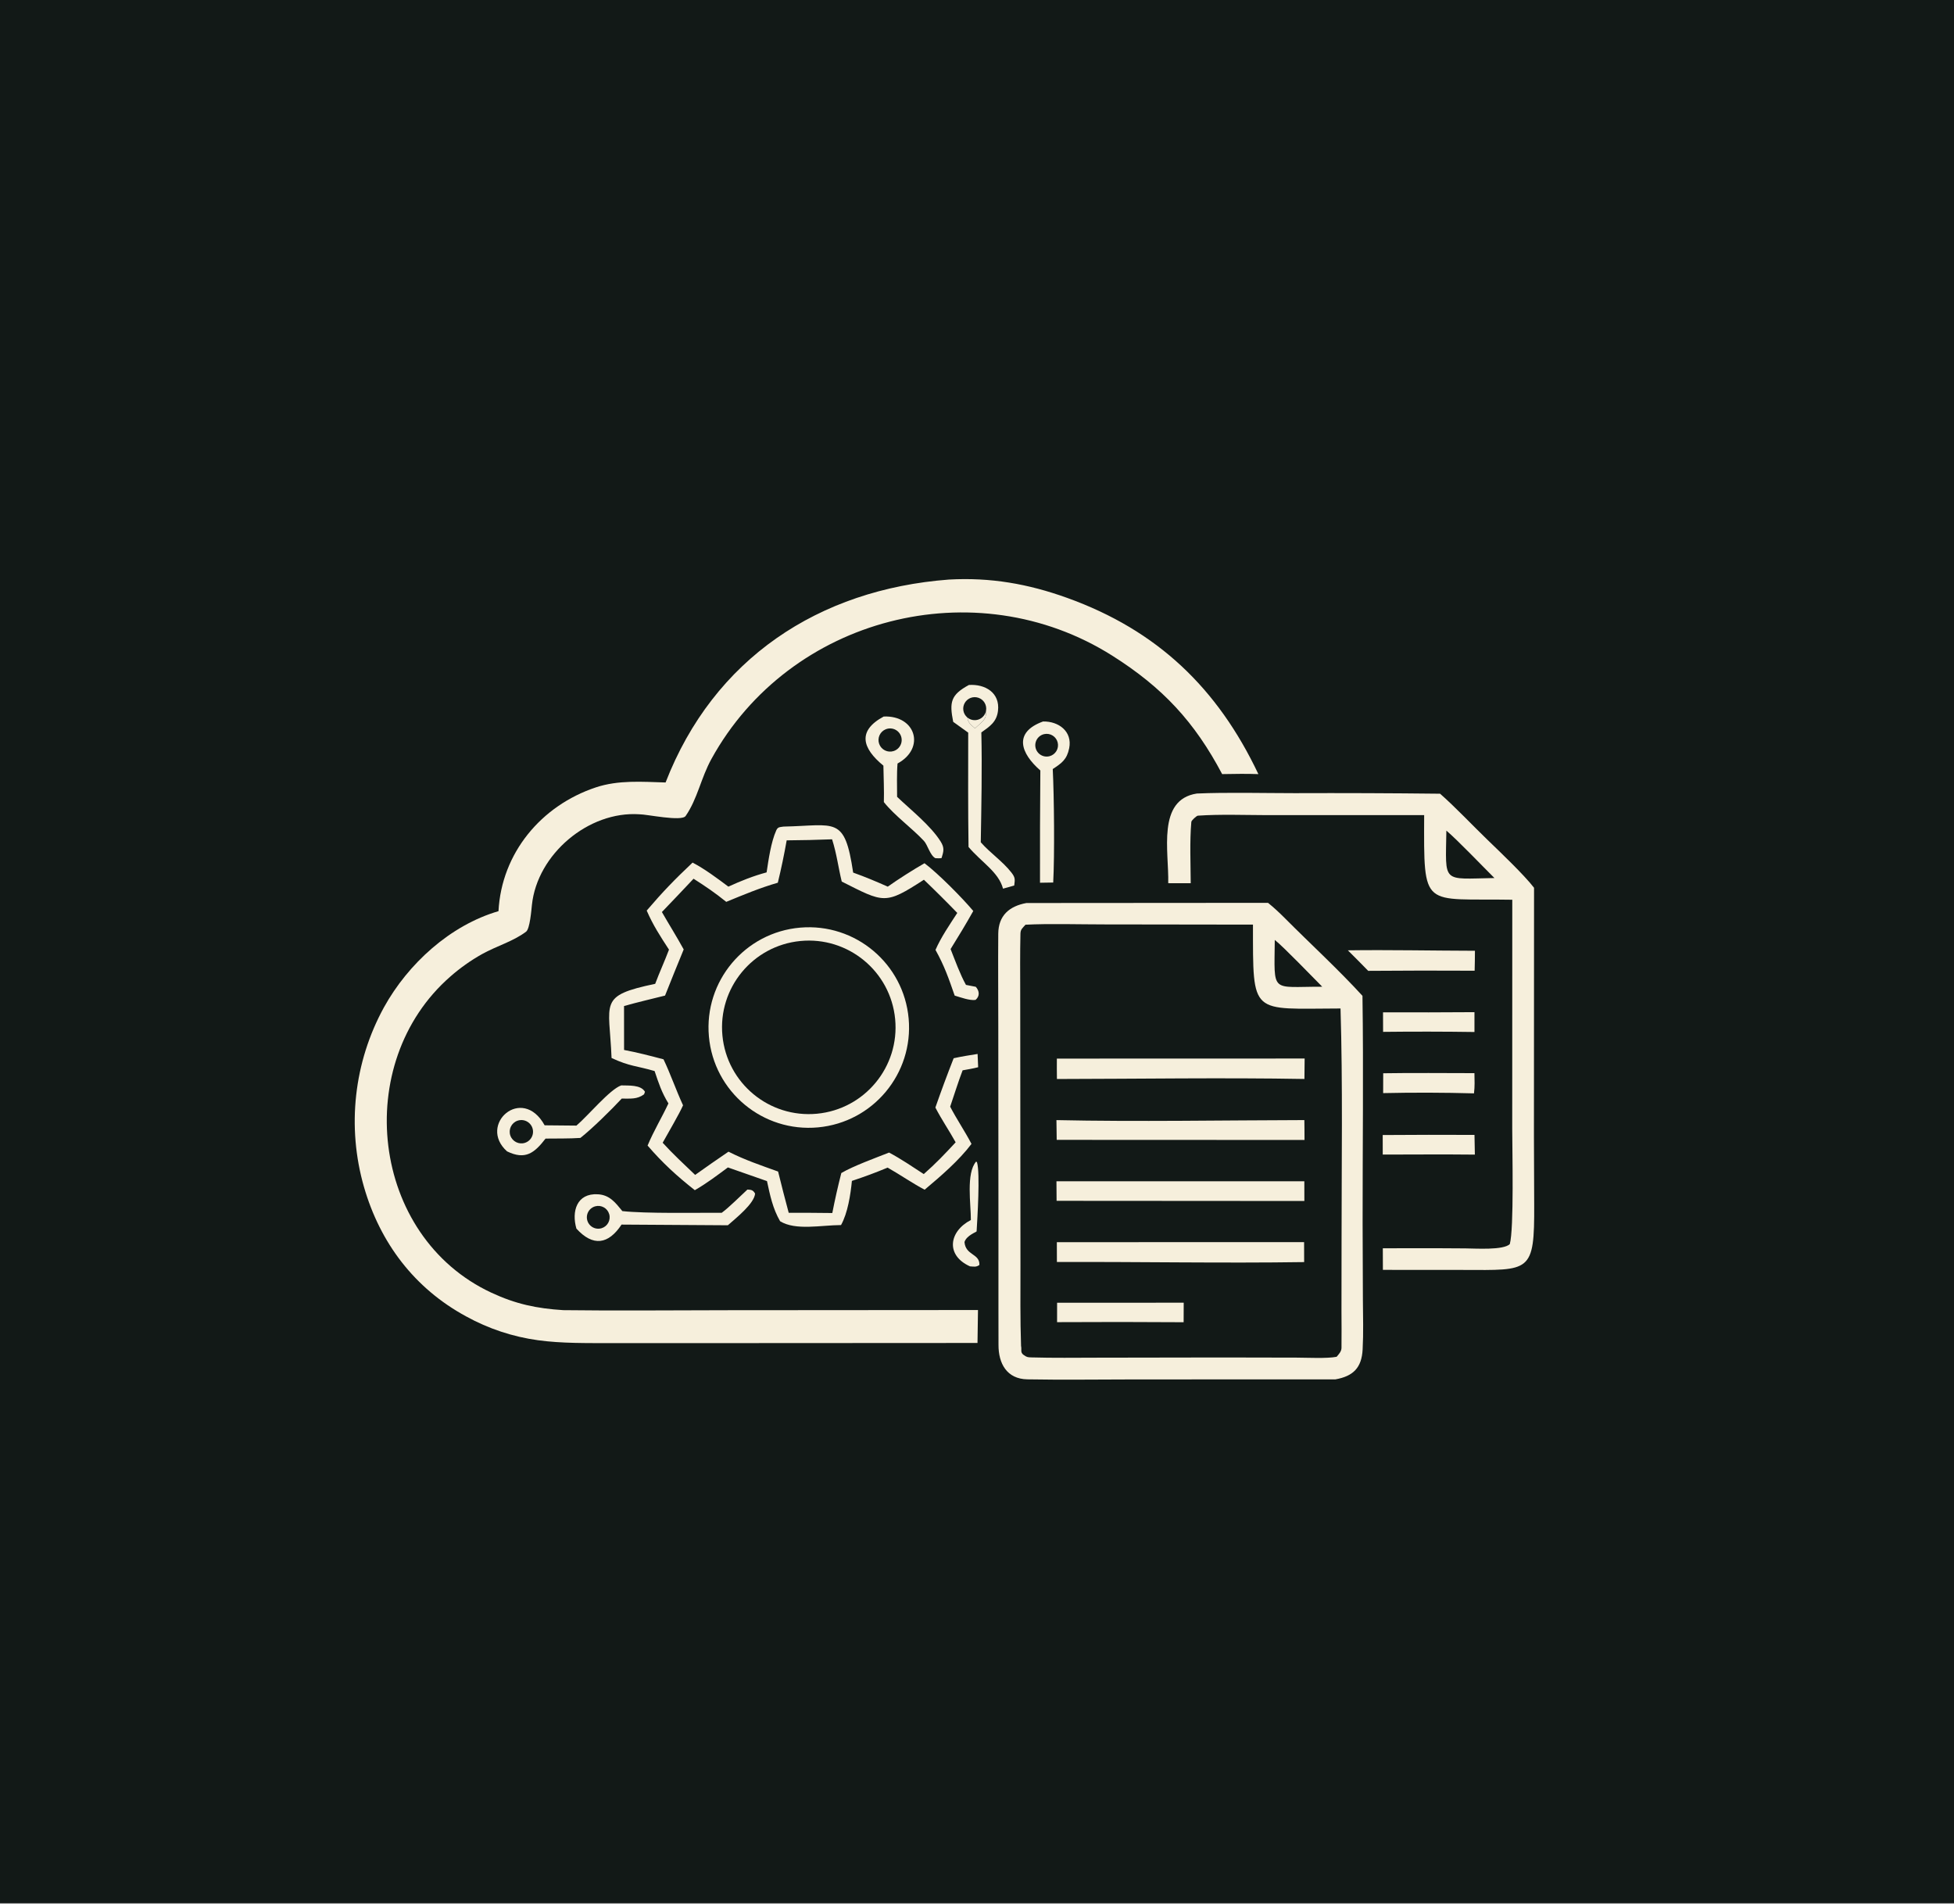 <?xml version="1.0" encoding="utf-8" ?><svg xmlns="http://www.w3.org/2000/svg" xmlns:xlink="http://www.w3.org/1999/xlink" width="1048" height="1021" viewBox="0 0 1048 1021"><rect x="0" y="0" width="1048" height="1021" fill="#808080" stroke="none"/><clipPath id="cl_1e"><rect x="-0.001" y="-0" width="1048.091" height="1020.682"/></clipPath><g clip-path="url(#cl_1e)"><path fill="#121917" transform="matrix(1.305 0 0 1.305 -159.238 -163.153)" d="M0 0L1024 0L1024 1024L0 1024L0 0Z"/><path fill="#F6EFDC" transform="matrix(1.305 0 0 1.305 -159.238 -163.153)" d="M543.861 496.144L643.164 496.073C645.642 498.068 647.936 500.222 650.179 502.475C660.704 513.052 671.911 523.294 681.977 534.29C682.432 565.046 682.008 596.932 682.037 627.751L682.15 659.166C682.205 666 682.408 672.818 682.043 679.646C681.638 687.22 678.106 690.633 670.847 691.92L588.546 691.937C573.783 691.939 558.99 692.179 544.249 691.906C535.804 691.75 532.361 685.391 532.392 677.753C532.413 672.692 532.352 667.562 532.368 662.493L532.369 627.409L532.306 547.014C532.31 534.26 532.185 521.501 532.293 508.753C532.357 501.267 536.862 497.423 543.861 496.144Z"/><path fill="#121917" transform="matrix(1.305 0 0 1.305 -159.238 -163.153)" d="M543.482 505.062C552.979 504.549 566.001 504.944 575.799 504.935L636.972 505.021C637.014 542.852 635.86 539.553 672.958 539.49C673.899 570.332 673.381 603.411 673.386 634.431L673.348 663.781C673.366 668.735 673.432 674.017 673.356 678.996C673.334 680.431 672.278 681.55 671.349 682.637C667.348 683.413 659.346 682.99 654.95 682.98L624.001 682.917L573.01 683.001C563.999 683.018 554.941 683.146 545.935 682.89C544.308 682.844 543.984 682.783 542.657 681.828C541.267 680.829 542.003 679.701 541.661 678.188C541.279 667.251 541.423 656.069 541.417 645.126L541.361 583.25L541.321 533.258C541.307 525.194 541.217 516.821 541.411 508.746C541.455 506.901 542.266 506.46 543.482 505.062Z"/><path fill="#F6EFDC" transform="matrix(1.305 0 0 1.305 -159.238 -163.153)" d="M556.378 560.085L658.211 560.055L658.123 568.458C624.808 567.872 589.854 568.421 556.401 568.47C556.335 565.731 556.378 562.838 556.378 560.085Z"/><path fill="#F6EFDC" transform="matrix(1.305 0 0 1.305 -159.238 -163.153)" d="M556.37 635.535L657.985 635.504L658.009 643.717C624.459 644.221 590.064 643.547 556.394 643.684L556.37 635.535Z"/><path fill="#F6EFDC" transform="matrix(1.305 0 0 1.305 -159.238 -163.153)" d="M556.202 585.365C589.202 586.08 624.927 585.427 658.091 585.356C658.158 588.027 658.137 590.84 658.157 593.524L556.312 593.481L556.202 585.365Z"/><path fill="#F6EFDC" transform="matrix(1.305 0 0 1.305 -159.238 -163.153)" d="M556.21 610.501L658.082 610.505L658.096 618.603L556.265 618.535L556.21 610.501Z"/><path fill="#F6EFDC" transform="matrix(1.305 0 0 1.305 -159.238 -163.153)" d="M556.474 660.419L608.51 660.406L608.478 668.432C591.14 668.312 573.802 668.302 556.464 668.402L556.474 660.419Z"/><path fill="#121917" transform="matrix(1.305 0 0 1.305 -159.238 -163.153)" d="M645.934 511.307C649.506 514.101 661.63 526.743 665.445 530.545C644.025 530.488 645.749 533.619 645.934 511.307Z"/><path fill="#F6EFDC" transform="matrix(1.305 0 0 1.305 -159.238 -163.153)" d="M511.974 363.21C529.069 362.257 544.538 364.954 560.612 370.741C597.736 384.105 622.462 407.863 639.198 443.167C634.275 442.967 629.244 443.099 624.31 443.161C612.996 421.733 599.889 407.586 579.123 394.471C522.856 358.936 446.531 378.61 414.41 436.935C410.085 444.788 408.682 453.348 403.802 460.384C402.155 462.759 387.755 459.65 384.792 459.678C363.849 458.263 342.808 476.116 340.633 496.928C340.409 499.074 339.798 506.737 338.246 507.914C332.949 511.931 326.052 513.824 320.132 517.139C315.481 519.747 311.118 522.837 307.114 526.358C266.362 561.928 274.251 633.11 323.962 656.288C334 660.969 342.569 662.778 353.537 663.469C375.755 663.758 398.539 663.499 420.795 663.493L523.961 663.417L523.758 676.955L408.804 677.02L373.22 677.008C363.441 677 352.848 677.164 343.19 675.841C332.792 674.424 322.747 671.094 313.562 666.019C292.386 654.531 278.254 635.873 271.616 612.854C264.494 588.12 267.445 561.573 279.825 539.007C289.722 521.111 307.035 505.283 326.893 499.492C328.142 475.67 344.394 456.122 366.868 448.633C376.188 445.528 385.894 446.325 395.564 446.605C415.333 395.687 458.493 367.277 511.974 363.21Z"/><path fill="#F6EFDC" transform="matrix(1.305 0 0 1.305 -159.238 -163.153)" d="M450.923 506.255C473.537 504.33 493.451 521.052 495.466 543.658C497.482 566.264 480.84 586.244 458.242 588.35C435.516 590.468 415.398 573.711 413.371 550.977C411.344 528.243 428.181 508.191 450.923 506.255Z"/><path fill="#121917" transform="matrix(1.305 0 0 1.305 -159.238 -163.153)" d="M450.954 511.755C470.579 509.837 488.035 524.212 489.916 543.841C491.798 563.469 477.391 580.898 457.759 582.744C438.178 584.584 420.804 570.223 418.927 550.645C417.051 531.068 431.38 513.667 450.954 511.755Z"/><path fill="#F6EFDC" transform="matrix(1.305 0 0 1.305 -159.238 -163.153)" d="M613.897 451.146C626.036 450.603 641.677 450.989 654.073 450.995C674.008 450.922 693.943 450.998 713.877 451.223C719.896 456.486 727.611 464.631 733.527 470.341C738.716 475.35 748.427 484.59 752.491 489.882L752.447 592.099L752.552 619.981C752.689 648.328 750.963 647.013 723.284 646.938L690.371 646.915L690.34 638.036L712.25 638.014L724.262 638.086C728.322 638.105 739.903 638.915 742.528 636.314C744.287 629.94 743.533 597.887 743.525 588.981L743.548 494.797C706.463 494.147 707.192 499.291 707.33 460.011L642.738 460.025C633.445 460.003 623.628 459.614 614.335 460.243C613.729 460.323 611.693 462.207 611.641 462.798C610.938 470.853 611.352 479.964 611.391 488.009L602.146 487.995C602.471 475.036 597.412 453.691 613.897 451.146Z"/><path fill="#121917" transform="matrix(1.305 0 0 1.305 -159.238 -163.153)" d="M716.458 466.389C720.992 470.204 731.74 481.448 736.21 485.875C714.414 486.241 716.141 488.367 716.458 466.389Z"/><path fill="#F6EFDC" transform="matrix(1.305 0 0 1.305 -159.238 -163.153)" d="M444.035 464.734C465.539 464.301 469.13 460.113 472.657 483.638C477.854 485.5 481.866 487.203 486.884 489.418C491.098 486.406 497.532 482.332 501.978 479.793C507.547 483.964 517.604 494.117 522.022 499.421C518.978 504.868 515.987 509.77 512.7 515.07C514.535 519.711 516.629 525.52 519.019 529.793L523.057 530.576C524.567 532.288 524.794 534.407 522.948 535.967C520.522 536.313 516.902 534.93 514.379 534.195C511.927 527.133 510.171 522.008 506.496 515.415C508.834 510.073 512.277 505.122 515.451 500.218C510.969 495.581 506.395 491.033 501.732 486.578C485.72 496.975 485.329 496.079 467.966 487.324C466.507 481.324 465.93 476.076 463.995 469.96C457.778 470.205 451.558 470.348 445.336 470.389C444.31 476.23 443.095 482.036 441.694 487.798C434.265 489.95 427.626 492.739 420.499 495.668C415.725 491.824 412.181 489.43 407.064 486.159C402.754 490.748 398.416 495.311 394.05 499.848C397.06 505.089 400.05 509.827 403.012 515.218C400.417 521.522 397.862 527.844 395.349 534.182C389.531 535.645 384.345 536.833 378.49 538.476L378.506 556.536C384.177 557.6 389.14 558.917 394.713 560.375C397.536 566.249 399.857 573.046 402.744 579.28C401.113 582.998 396.551 590.695 394.369 594.666C398.584 599.295 403.188 603.561 407.717 607.886C412.245 604.648 416.813 601.466 421.419 598.34C428.268 601.797 434.594 603.899 441.808 606.503C443.2 612.169 444.654 617.82 446.169 623.454L453.991 623.455L464.088 623.547C465.161 618.034 466.396 612.555 467.791 607.115C472.722 604.212 481.884 600.896 487.425 598.699C492.363 601.342 496.984 604.484 501.674 607.546C506.62 603.208 510.354 599.269 514.779 594.492C512.057 589.565 509.195 585.477 506.446 580.202C508.82 573.399 511.325 566.643 513.961 559.938C517.291 559.19 520.431 558.709 523.798 558.175L524.029 563.631C521.954 564.174 519.758 564.522 517.642 564.908C515.935 569.346 514.09 575.255 512.527 579.844C515.221 585.03 518.531 589.859 521.293 595.142C516.06 602.056 508.668 608.394 502.043 613.961C497.511 611.635 491.639 607.599 486.823 604.886C481.55 607.084 477.547 608.547 472.142 610.348C471.598 615.958 470.428 623.579 467.669 628.497C459.463 628.533 448.996 630.848 442.629 626.922C439.588 621.622 438.519 616.34 437.241 610.43L421.18 604.813C416.646 608.167 412.486 611.342 407.583 614.165C400.2 608.342 394.326 602.982 388.17 595.829C390.8 589.556 393.899 584.573 396.736 578.509C393.92 573.906 392.767 570.299 391.054 565.209C383.859 563.063 380.853 563.347 373.363 559.833C372.469 536.769 367.661 534.319 391.299 529.351C393.043 524.646 395.176 520.077 396.965 515.305C393.382 509.799 390.413 505.271 387.807 499.249C394.478 491.458 399.209 486.561 406.659 479.53C411.817 482.24 416.707 485.931 421.377 489.413C426.519 487.046 431.614 485.022 437.087 483.552C437.868 478.367 438.895 471.072 441.06 466.273C441.729 464.789 442.577 464.988 444.035 464.734Z"/><path fill="#F6EFDC" transform="matrix(1.305 0 0 1.305 -159.238 -163.153)" d="M520.22 406.536C526.882 406.083 533.083 409.698 532.18 417.179C531.629 421.742 528.787 423.591 525.338 426.025C525.68 440.74 525.345 456.445 525.106 471.183C528.99 475.621 534.007 478.918 537.668 483.581C539.317 485.682 539.177 486.427 538.851 488.957L534.252 490.246C532.401 483.357 525.429 479.434 520.074 473.107C519.838 457.529 519.938 441.707 519.942 426.122L513.772 421.685C512.165 413.586 512.722 410.602 520.22 406.536Z"/><path fill="#121917" transform="matrix(1.305 0 0 1.305 -159.238 -163.153)" d="M519.58 419.888C517.83 418.419 517.381 415.91 518.512 413.926C519.643 411.942 522.031 411.05 524.186 411.808C526.341 412.565 527.646 414.755 527.286 417.01C527.394 419.83 526.797 420.708 524.81 422.479L522.725 424.35C520.934 422.75 519.966 422.211 519.58 419.888Z"/><path fill="#F6EFDC" transform="matrix(1.305 0 0 1.305 -159.238 -163.153)" d="M527.286 417.01C527.394 419.83 526.797 420.708 524.81 422.479L522.725 424.35C520.934 422.75 519.966 422.211 519.58 419.888C520.884 420.982 522.676 421.291 524.272 420.695C525.867 420.1 527.019 418.692 527.286 417.01Z"/><path fill="#F6EFDC" transform="matrix(1.305 0 0 1.305 -159.238 -163.153)" d="M429.203 613.902C430.936 613.988 431.534 614.165 432.357 615.562C431.98 619.754 424.469 625.639 421.16 628.582L377.471 628.304C372.064 636.474 365.75 637.452 358.919 629.965C356.871 622.936 359.012 615.343 367.728 615.845C372.621 616.127 374.947 619.285 377.8 622.759C387.4 623.826 408.441 623.4 418.643 623.449C421.632 621.279 426.219 616.633 429.203 613.902Z"/><path fill="#121917" transform="matrix(1.305 0 0 1.305 -159.238 -163.153)" d="M366.651 620.795C369.123 620.114 371.684 621.547 372.396 624.011C373.109 626.474 371.709 629.053 369.255 629.797C367.639 630.287 365.885 629.87 364.663 628.705C363.44 627.54 362.939 625.808 363.351 624.17C363.762 622.533 365.023 621.244 366.651 620.795Z"/><path fill="#F6EFDC" transform="matrix(1.305 0 0 1.305 -159.238 -163.153)" d="M485.22 419.495C498.434 418.976 502.452 432.545 490.894 438.81C490.543 442.891 490.706 448.316 490.716 452.503C496.395 457.932 504.481 464.279 508.621 470.882C510.283 473.532 509.826 474.947 508.991 477.67C507.951 477.828 507.517 477.751 506.458 477.719C504.291 476.641 503.258 472.248 501.759 470.636C496.859 465.369 489.651 460.205 485.276 454.662C485.412 450.054 485.164 444.372 485.086 439.687C476.361 432.524 474.263 425.387 485.22 419.495Z"/><path fill="#121917" transform="matrix(1.305 0 0 1.305 -159.238 -163.153)" d="M486.099 424.719C487.717 424.085 489.552 424.382 490.887 425.494C492.222 426.607 492.845 428.358 492.514 430.064C492.182 431.769 490.947 433.159 489.292 433.69C486.843 434.475 484.212 433.174 483.35 430.751C482.487 428.328 483.704 425.658 486.099 424.719Z"/><path fill="#F6EFDC" transform="matrix(1.305 0 0 1.305 -159.238 -163.153)" d="M377.333 571.098C380.371 571.211 385.44 570.772 387.095 573.729L386.716 574.773C383.803 576.892 381.166 576.49 377.538 576.521C373.278 581.125 365.364 588.904 360.558 592.687C356.237 592.991 350.654 592.904 346.236 592.959C341.709 598.818 337.976 601.903 330.404 598.208C318.192 587.264 336.608 570.722 345.862 587.5L358.925 587.624C363.688 583.585 372.661 572.706 377.333 571.098Z"/><path fill="#121917" transform="matrix(1.305 0 0 1.305 -159.238 -163.153)" d="M334.683 585.619C336.311 585.039 338.126 585.379 339.433 586.509C340.74 587.64 341.338 589.386 340.998 591.081C340.658 592.775 339.433 594.156 337.791 594.695C335.296 595.513 332.608 594.174 331.757 591.691C330.907 589.207 332.211 586.502 334.683 585.619Z"/><path fill="#F6EFDC" transform="matrix(1.305 0 0 1.305 -159.238 -163.153)" d="M550.692 421.539C557.085 421.396 562.823 425.614 561.441 432.524C560.511 437.176 558.361 438.661 554.688 441.087C555.252 452.465 555.472 476.536 554.876 487.722L549.449 487.812C549.414 472.431 549.46 457.05 549.587 441.67C541.553 434.677 538.316 426.047 550.692 421.539Z"/><path fill="#121917" transform="matrix(1.305 0 0 1.305 -159.238 -163.153)" d="M551.183 426.723C553.666 426.182 556.127 427.726 556.72 430.198C557.313 432.669 555.822 435.161 553.364 435.807C551.727 436.237 549.985 435.748 548.811 434.528C547.637 433.308 547.215 431.549 547.707 429.93C548.199 428.31 549.529 427.083 551.183 426.723Z"/><path fill="#F6EFDC" transform="matrix(1.305 0 0 1.305 -159.238 -163.153)" d="M675.965 515.585C692.954 515.353 711.102 515.733 728.199 515.769C728.22 518.442 728.126 521.278 728.078 523.965C713.496 523.884 698.913 523.902 684.331 524.019C681.63 521.198 678.729 518.363 675.965 515.585Z"/><path fill="#F6EFDC" transform="matrix(1.305 0 0 1.305 -159.238 -163.153)" d="M690.296 591.494C702.868 591.399 715.441 591.382 728.014 591.445L728.169 599.544C715.609 599.407 702.884 599.513 690.31 599.526L690.296 591.494Z"/><path fill="#F6EFDC" transform="matrix(1.305 0 0 1.305 -159.238 -163.153)" d="M690.498 566.113C702.842 565.909 715.614 566.064 727.99 566.066C728.044 568.991 728.172 571.454 727.81 574.373C715.368 574.032 702.919 573.996 690.475 574.267L690.498 566.113Z"/><path fill="#F6EFDC" transform="matrix(1.305 0 0 1.305 -159.238 -163.153)" d="M690.426 541.065C702.952 541.113 715.478 541.093 728.004 541.002L728.005 549.151C715.488 548.974 702.97 548.956 690.452 549.097L690.426 541.065Z"/><path fill="#F6EFDC" transform="matrix(1.305 0 0 1.305 -159.238 -163.153)" d="M523.221 602.373L523.568 602.741C524.888 607.275 523.708 625.74 523.395 631.081C523.379 631.361 519.3 632.697 518.411 635.469C518.85 641.052 524.718 640.119 524.542 644.884C523.238 645.849 522.296 645.581 520.663 645.464C510.576 640.928 511.984 631.111 521.036 626.423C521.089 620.1 518.958 607.192 523.221 602.373Z"/></g></svg>